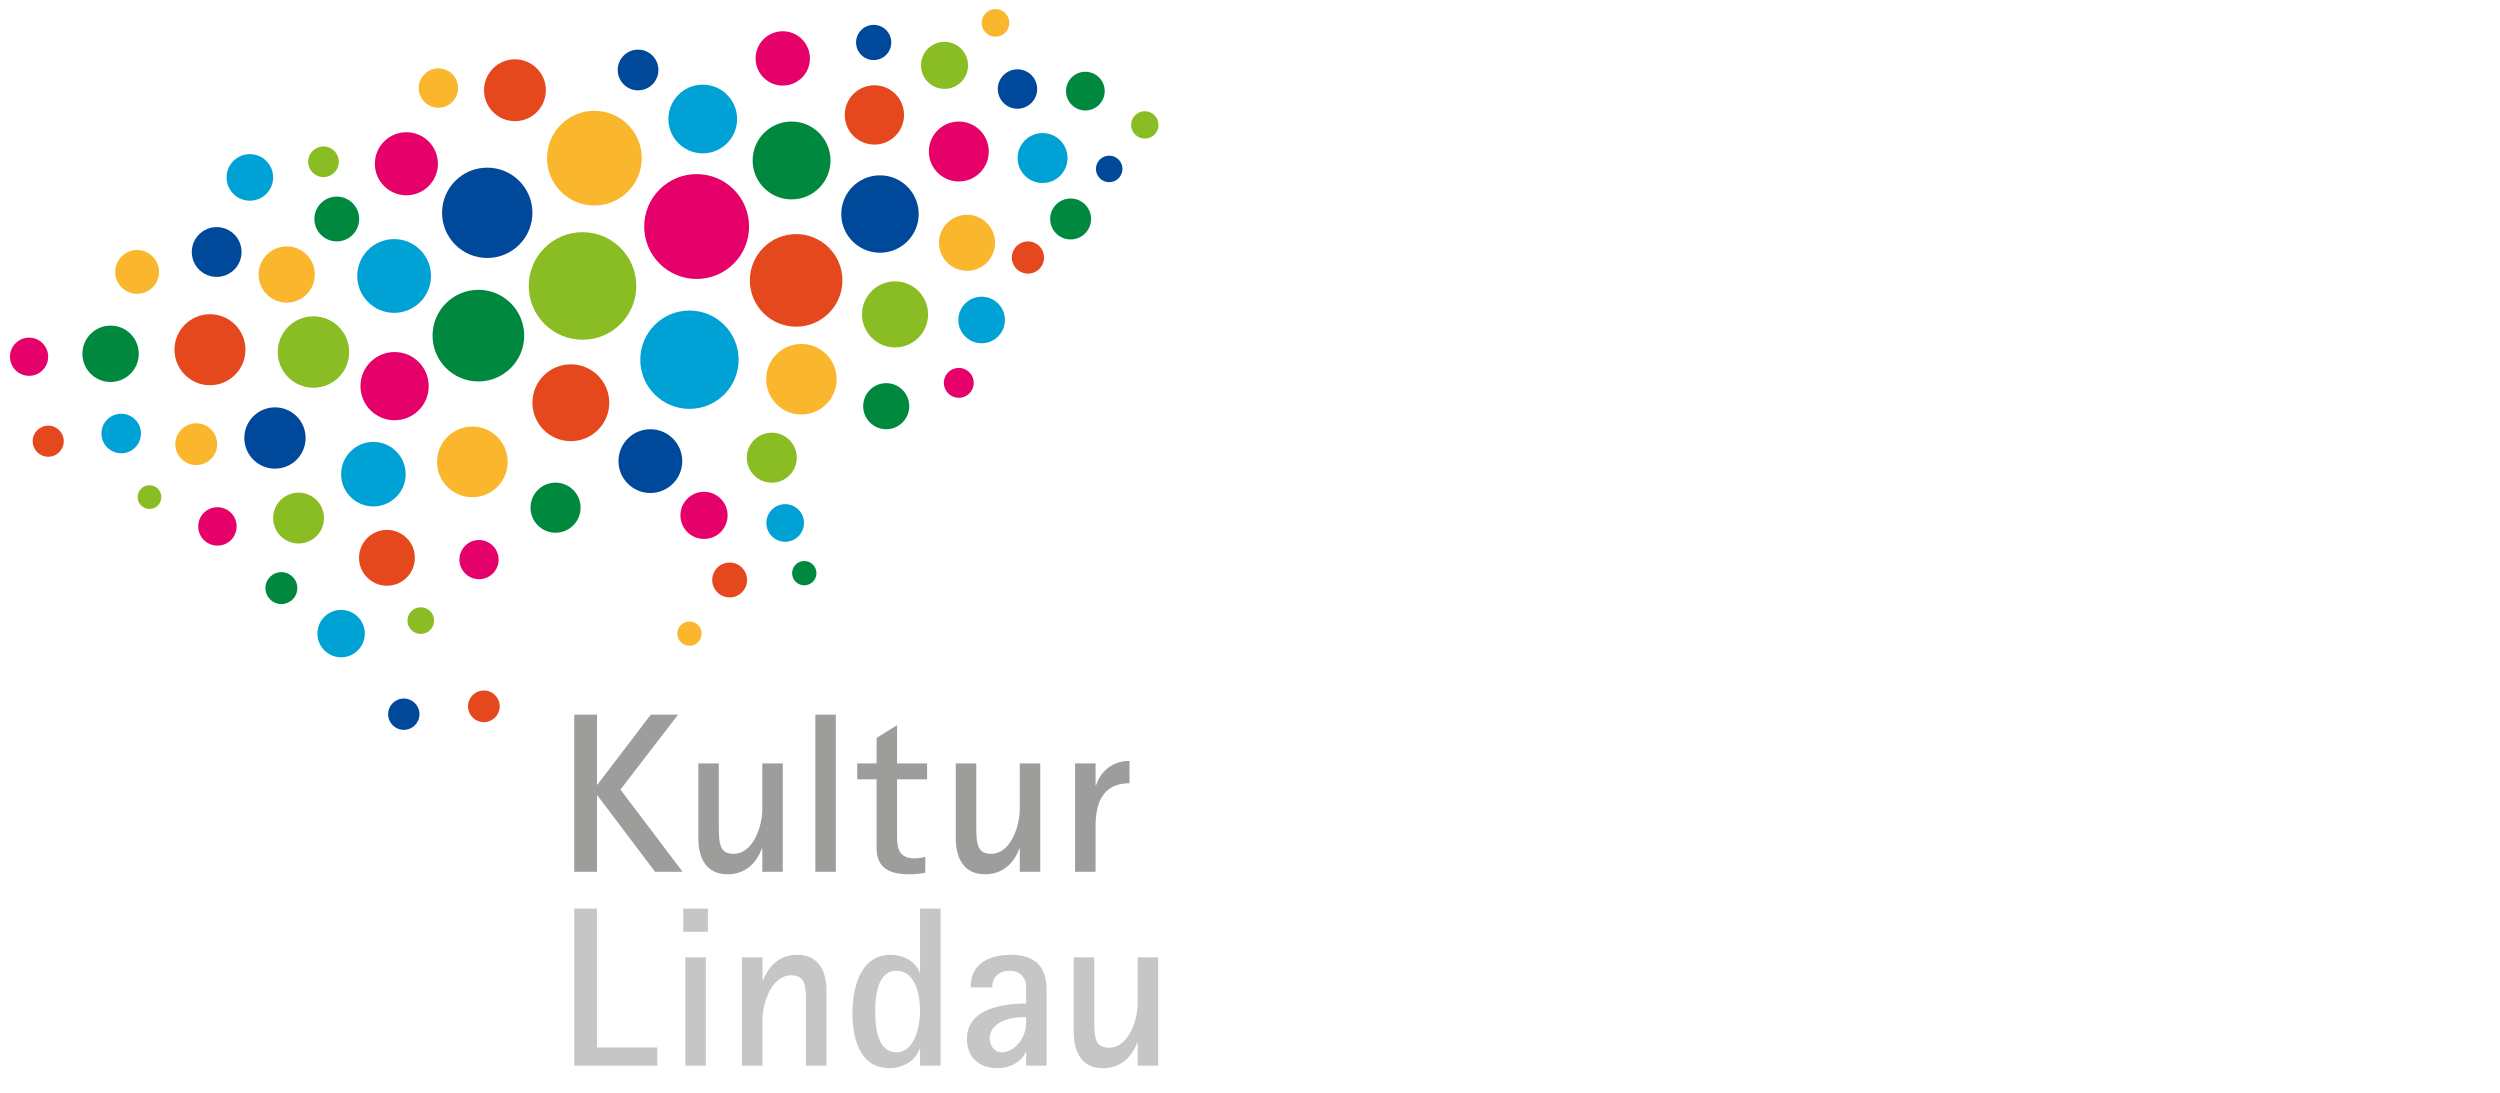 <?xml version="1.0" encoding="utf-8"?>
<!-- Generator: Adobe Illustrator 17.1.0, SVG Export Plug-In . SVG Version: 6.00 Build 0)  -->
<!DOCTYPE svg PUBLIC "-//W3C//DTD SVG 1.1//EN" "http://www.w3.org/Graphics/SVG/1.1/DTD/svg11.dtd">
<svg version="1.1" xmlns="http://www.w3.org/2000/svg" xmlns:xlink="http://www.w3.org/1999/xlink" x="0px" y="0px"
	 viewBox="0 0 768.667 336" enable-background="new 0 0 768.667 336" xml:space="preserve">
<g id="Bibliotheksmuseum_Lindau">
</g>
<g id="Kreise">
	<g>
		<path fill="#9D9D9C" d="M347.285,240.814v-6.859c-4.9,0-8.75,2.87-10.29,7.489h-0.141v-6.72h-6.3v33.32h6.3v-14.141
			C336.855,246.694,339.234,240.814,347.285,240.814 M319.845,268.044v-33.32h-6.3v14.141c0,4.899-2.66,13.65-8.82,13.65
			c-3.64,0-4.27-2.31-4.479-5.46c-0.07-1.4-0.07-2.729-0.07-4.13v-18.2h-6.3v23.101c0,5.81,2.31,10.989,8.96,10.989
			c5.25,0,8.82-3.149,10.57-7.91h0.14v7.141H319.845z M285.056,239.625v-4.9h-9.24v-11.76l-6.3,3.92v7.84h-5.95v4.9h5.95v21.069
			c0,6.37,4.2,8.12,10.011,8.12c1.68,0,3.359-0.14,4.969-0.489v-4.9c-1.049,0.35-2.239,0.49-3.359,0.49
			c-4.41,0-5.32-2.73-5.32-6.511v-17.779H285.056z M256.989,219.745h-6.299v48.3h6.299V219.745z M240.68,268.044v-33.32h-6.3v14.141
			c0,4.899-2.66,13.65-8.82,13.65c-3.64,0-4.27-2.31-4.479-5.46c-0.07-1.4-0.07-2.729-0.07-4.13v-18.2h-6.3v23.101
			c0,5.81,2.31,10.989,8.96,10.989c5.25,0,8.819-3.149,10.569-7.91h0.141v7.141H240.68z M209.88,268.044l-19.109-25.27
			l17.709-23.029h-8.399l-16.38,21.489h-0.141v-21.489h-7v48.3h7v-23.45h0.141l17.709,23.45H209.88z"/>
		<path fill="#C6C6C6" d="M356.106,327.666v-33.32h-6.3v14.14c0,4.9-2.66,13.65-8.82,13.65c-3.64,0-4.27-2.311-4.48-5.46
			c-0.07-1.4-0.07-2.73-0.07-4.13v-18.2h-6.3v23.1c0,5.811,2.31,10.99,8.96,10.99c5.25,0,8.82-3.15,10.57-7.91h0.14v7.141H356.106z
			 M315.506,314.645c0,3.99-3.22,8.89-7.561,8.89c-2.31,0-3.64-2.17-3.64-4.27c0-4.83,6.021-6.51,9.94-6.51h1.26V314.645z
			 M321.806,327.666v-23.381c0-7.14-3.64-10.71-10.92-10.71c-6.65,0-12.46,2.591-12.46,10.011h6.65c0-3.221,2.1-5.11,5.319-5.11
			c2.24,0,4.061,0.98,4.83,3.15c0.141,0.42,0.28,0.699,0.28,1.119v5.811c-7.21,0-18.2,1.54-18.2,10.92c0,5.74,3.85,8.96,9.45,8.96
			c3.43,0,7.14-1.68,8.61-4.9h0.14v4.131H321.806z M282.886,310.935c0,4.27-1.54,12.6-7.21,12.6c-6.09,0-6.58-8.119-6.58-12.529
			c0-4.34,0.56-12.53,6.511-12.53C281.696,298.475,282.886,306.315,282.886,310.935 M289.186,327.666v-48.301h-6.3v19.601h-0.141
			c-1.399-3.57-5.18-5.391-8.889-5.391c-9.521,0-11.761,10.431-11.761,17.99c0,7.49,2.17,16.87,11.41,16.87
			c3.85,0,7.84-2.1,9.239-5.88h0.141v5.11H289.186z M254.116,327.666v-23.101c0-5.81-2.311-10.99-8.961-10.99
			c-5.319,0-8.68,3.15-10.569,7.91h-0.14v-7.14h-6.301v33.32h6.301v-14.141c0-4.899,2.66-13.649,8.819-13.649
			c3.64,0,4.27,2.31,4.479,5.46c0.07,1.4,0.07,2.8,0.07,4.13v18.2H254.116z M217.017,294.345h-6.3v33.32h6.3V294.345z
			 M217.647,279.365h-7.56v7.141h7.56V279.365z M202.108,327.666v-5.601h-18.551v-42.7h-7v48.301H202.108z"/>
		<path fill="#004899" d="M199.963,151.581c5.414,0,9.804-4.389,9.804-9.803c0-5.414-4.39-9.804-9.804-9.804
			c-5.414,0-9.803,4.39-9.803,9.804C190.16,147.192,194.549,151.581,199.963,151.581"/>
		<path fill="#004899" d="M341.043,56.015c2.252,0,4.077-1.826,4.077-4.078c0-2.252-1.825-4.078-4.077-4.078
			c-2.252,0-4.077,1.826-4.077,4.078C336.966,54.189,338.791,56.015,341.043,56.015"/>
		<path fill="#004899" d="M84.546,144.095c5.206,0,9.426-4.22,9.426-9.425c0-5.206-4.22-9.426-9.426-9.426s-9.426,4.22-9.426,9.426
			C75.12,139.876,79.34,144.095,84.546,144.095"/>
		<path fill="#004899" d="M124.159,224.409c2.661,0,4.819-2.158,4.819-4.819c0-2.661-2.158-4.818-4.819-4.818
			c-2.66,0-4.818,2.157-4.818,4.818C119.341,222.251,121.499,224.409,124.159,224.409"/>
		<path fill="#004899" d="M66.619,69.827c4.229,0,7.656,3.428,7.656,7.656c0,4.228-3.428,7.655-7.656,7.655
			c-4.227,0-7.656-3.428-7.656-7.655C58.963,73.254,62.392,69.827,66.619,69.827"/>
		<path fill="#004899" d="M270.565,77.708c6.573,0,11.901-5.328,11.901-11.901c0-6.572-5.328-11.9-11.901-11.9
			c-6.573,0-11.901,5.328-11.901,11.9C258.663,72.379,263.991,77.708,270.565,77.708"/>
		<path fill="#004899" d="M268.626,18.473c2.99,0,5.414-2.424,5.414-5.414c0-2.99-2.424-5.415-5.414-5.415
			c-2.99,0-5.414,2.425-5.414,5.415C263.212,16.049,265.636,18.473,268.626,18.473"/>
		<path fill="#004899" d="M149.814,79.322c7.671,0,13.89-6.215,13.89-13.887c0-7.672-6.219-13.891-13.89-13.891
			s-13.891,6.219-13.891,13.891C135.923,73.107,142.143,79.322,149.814,79.322"/>
		<path fill="#004899" d="M312.842,33.431c3.346,0,6.058-2.713,6.058-6.059s-2.712-6.059-6.058-6.059s-6.059,2.712-6.059,6.059
			S309.496,33.431,312.842,33.431"/>
		<path fill="#004899" d="M196.184,27.78c3.457,0,6.259-2.803,6.259-6.26s-2.802-6.261-6.259-6.261s-6.259,2.804-6.259,6.261
			S192.727,27.78,196.184,27.78"/>
		<path fill="#E5006A" d="M66.853,167.764c3.263,0,5.906-2.645,5.906-5.906c0-3.261-2.644-5.905-5.906-5.905
			c-3.262,0-5.905,2.645-5.905,5.905C60.947,165.12,63.591,167.764,66.853,167.764"/>
		<path fill="#E5006A" d="M214.195,85.772c8.903,0,16.122-7.218,16.122-16.122s-7.219-16.122-16.122-16.122
			c-8.904,0-16.122,7.218-16.122,16.122S205.291,85.772,214.195,85.772"/>
		<path fill="#E5006A" d="M124.952,40.656c5.354,0,9.695,4.342,9.695,9.696c0,5.354-4.341,9.696-9.695,9.696
			c-5.355,0-9.696-4.342-9.696-9.696C115.256,44.998,119.597,40.656,124.952,40.656"/>
		<path fill="#E5006A" d="M121.325,129.212c5.792,0,10.488-4.695,10.488-10.488c0-5.792-4.696-10.487-10.488-10.487
			s-10.488,4.695-10.488,10.487C110.837,124.517,115.533,129.212,121.325,129.212"/>
		<path fill="#E5006A" d="M147.285,178.085c3.327,0,6.024-2.696,6.024-6.023c0-3.326-2.697-6.023-6.024-6.023
			c-3.326,0-6.023,2.697-6.023,6.023C141.262,175.389,143.959,178.085,147.285,178.085"/>
		<path fill="#E5006A" d="M216.462,165.713c4.004,0,7.25-3.247,7.25-7.251c0-4.005-3.246-7.251-7.25-7.251
			c-4.006,0-7.252,3.246-7.252,7.251C209.21,162.466,212.456,165.713,216.462,165.713"/>
		<path fill="#E5006A" d="M294.806,55.796c5.088,0,9.213-4.125,9.213-9.213s-4.125-9.213-9.213-9.213
			c-5.088,0-9.213,4.125-9.213,9.213S289.718,55.796,294.806,55.796"/>
		<path fill="#E5006A" d="M240.673,9.611c4.613,0,8.354,3.739,8.354,8.352c0,4.613-3.74,8.353-8.354,8.353
			c-4.613,0-8.354-3.739-8.354-8.353C232.319,13.35,236.06,9.611,240.673,9.611"/>
		<path fill="#E5006A" d="M8.941,115.552c3.241,0,5.869-2.628,5.869-5.869c0-3.241-2.628-5.868-5.869-5.868
			s-5.869,2.627-5.869,5.868C3.072,112.924,5.7,115.552,8.941,115.552"/>
		<path fill="#E5006A" d="M294.796,113.116c2.539,0,4.598,2.058,4.598,4.598c0,2.539-2.059,4.597-4.598,4.597
			c-2.539,0-4.596-2.058-4.596-4.597C290.2,115.173,292.257,113.116,294.796,113.116"/>
		<path fill="#FAB72D" d="M182.755,63.189c8.043,0,14.562-6.52,14.562-14.562c0-8.043-6.52-14.563-14.562-14.563
			c-8.044,0-14.564,6.521-14.564,14.563C168.191,56.669,174.711,63.189,182.755,63.189"/>
		<path fill="#FAB72D" d="M60.341,142.991c3.552,0,6.431-2.879,6.431-6.431c0-3.551-2.879-6.43-6.431-6.43
			c-3.551,0-6.43,2.879-6.43,6.43C53.911,140.112,56.79,142.991,60.341,142.991"/>
		<path fill="#FAB72D" d="M246.404,127.441c5.987,0,10.842-4.854,10.842-10.842c0-5.988-4.854-10.843-10.842-10.843
			c-5.988,0-10.843,4.854-10.843,10.843C235.562,122.587,240.416,127.441,246.404,127.441"/>
		<path fill="#FAB72D" d="M211.991,198.552c2.066,0,3.74-1.675,3.74-3.74c0-2.066-1.674-3.741-3.74-3.741
			c-2.066,0-3.74,1.675-3.74,3.741C208.251,196.877,209.925,198.552,211.991,198.552"/>
		<path fill="#FAB72D" d="M306.076,11.293c2.348,0,4.252-1.904,4.252-4.252c0-2.349-1.904-4.253-4.252-4.253
			c-2.349,0-4.252,1.904-4.252,4.253C301.824,9.388,303.728,11.293,306.076,11.293"/>
		<path fill="#FAB72D" d="M134.793,33.119c3.341,0,6.05-2.709,6.05-6.05c0-3.342-2.709-6.051-6.05-6.051
			c-3.342,0-6.051,2.709-6.051,6.051C128.742,30.41,131.451,33.119,134.793,33.119"/>
		<path fill="#FAB72D" d="M42.158,90.35c3.723,0,6.742-3.019,6.742-6.742s-3.019-6.742-6.742-6.742
			c-3.724,0-6.742,3.019-6.742,6.742S38.435,90.35,42.158,90.35"/>
		<path fill="#FAB72D" d="M145.231,152.882c6.001,0,10.866-4.865,10.866-10.866c0-6.001-4.865-10.866-10.866-10.866
			c-6.001,0-10.866,4.865-10.866,10.866C134.364,148.017,139.23,152.882,145.231,152.882"/>
		<path fill="#FAB72D" d="M88.159,93.056c4.775,0,8.646-3.871,8.646-8.646c0-4.774-3.871-8.645-8.646-8.645
			c-4.774,0-8.646,3.871-8.646,8.645C79.514,89.185,83.385,93.056,88.159,93.056"/>
		<path fill="#FAB72D" d="M297.329,83.267c4.759,0,8.617-3.857,8.617-8.617c0-4.759-3.858-8.617-8.617-8.617
			c-4.76,0-8.619,3.858-8.619,8.617C288.71,79.41,292.569,83.267,297.329,83.267"/>
		<path fill="#8ABD24" d="M45.963,156.488c2.013,0,3.645-1.633,3.645-3.646c0-2.013-1.633-3.645-3.645-3.645
			c-2.013,0-3.645,1.632-3.645,3.645C42.318,154.855,43.95,156.488,45.963,156.488"/>
		<path fill="#8ABD24" d="M290.403,27.335c3.996,0,7.236-3.239,7.236-7.236c0-3.997-3.24-7.237-7.236-7.237
			c-3.998,0-7.238,3.24-7.238,7.237C283.165,24.095,286.405,27.335,290.403,27.335"/>
		<path fill="#8ABD24" d="M351.996,42.615c2.326,0,4.212-1.885,4.212-4.211c0-2.325-1.886-4.211-4.212-4.211
			s-4.212,1.886-4.212,4.211C347.784,40.73,349.67,42.615,351.996,42.615"/>
		<path fill="#8ABD24" d="M237.298,148.418c4.246,0,7.689-3.442,7.689-7.689c0-4.247-3.443-7.689-7.689-7.689
			c-4.247,0-7.689,3.442-7.689,7.689C229.608,144.975,233.051,148.418,237.298,148.418"/>
		<path fill="#8ABD24" d="M91.802,167.113c4.321,0,7.824-3.503,7.824-7.824c0-4.32-3.503-7.823-7.824-7.823
			c-4.32,0-7.823,3.503-7.823,7.823C83.979,163.61,87.481,167.113,91.802,167.113"/>
		<path fill="#8ABD24" d="M129.373,194.914c2.262,0,4.095-1.833,4.095-4.095c0-2.262-1.833-4.095-4.095-4.095
			c-2.262,0-4.095,1.833-4.095,4.095C125.278,193.081,127.111,194.914,129.373,194.914"/>
		<path fill="#8ABD24" d="M99.463,45.024c2.602,0,4.713,2.109,4.713,4.712c0,2.604-2.11,4.713-4.713,4.713
			c-2.604,0-4.713-2.109-4.713-4.713C94.75,47.133,96.859,45.024,99.463,45.024"/>
		<path fill="#8ABD24" d="M96.38,119.22c6.066,0,10.984-4.918,10.984-10.984s-4.918-10.984-10.984-10.984
			c-6.065,0-10.983,4.918-10.983,10.984S90.315,119.22,96.38,119.22"/>
		<path fill="#8ABD24" d="M275.199,106.82c5.61,0,10.157-4.548,10.157-10.158c0-5.609-4.547-10.157-10.157-10.157
			c-5.61,0-10.158,4.548-10.158,10.157C265.041,102.272,269.589,106.82,275.199,106.82"/>
		<path fill="#8ABD24" d="M179.105,104.457c9.133,0,16.535-7.403,16.535-16.535c0-9.132-7.402-16.535-16.535-16.535
			c-9.132,0-16.535,7.403-16.535,16.535C162.569,97.053,169.973,104.457,179.105,104.457"/>
		<path fill="#00A1D4" d="M211.986,125.717c8.349,0,15.118-6.769,15.118-15.118s-6.769-15.118-15.118-15.118
			c-8.349,0-15.118,6.769-15.118,15.118S203.638,125.717,211.986,125.717"/>
		<path fill="#00A1D4" d="M241.417,166.578c3.195,0,5.785-2.59,5.785-5.785c0-3.193-2.59-5.784-5.785-5.784
			c-3.195,0-5.785,2.591-5.785,5.784C235.632,163.988,238.222,166.578,241.417,166.578"/>
		<path fill="#00A1D4" d="M216.073,47.149c5.832,0,10.559-4.727,10.559-10.559c0-5.831-4.727-10.559-10.559-10.559
			c-5.832,0-10.559,4.728-10.559,10.559C205.515,42.422,210.241,47.149,216.073,47.149"/>
		<path fill="#00A1D4" d="M121.184,96.19c6.262,0,11.339-5.077,11.339-11.34c0-6.262-5.077-11.339-11.339-11.339
			c-6.263,0-11.34,5.077-11.34,11.339C109.844,91.113,114.921,96.19,121.184,96.19"/>
		<path fill="#00A1D4" d="M301.821,91.229c3.953,0,7.158,3.204,7.158,7.158c0,3.953-3.205,7.157-7.158,7.157
			c-3.953,0-7.158-3.204-7.158-7.157C294.663,94.433,297.868,91.229,301.821,91.229"/>
		<path fill="#00A1D4" d="M37.268,139.368c3.354,0,6.074-2.72,6.074-6.075c0-3.355-2.72-6.075-6.074-6.075
			c-3.355,0-6.075,2.721-6.075,6.075C31.192,136.648,33.912,139.368,37.268,139.368"/>
		<path fill="#00A1D4" d="M320.554,56.268c4.24,0,7.677-3.438,7.677-7.678c0-4.239-3.437-7.676-7.677-7.676
			s-7.677,3.437-7.677,7.676C312.877,52.83,316.314,56.268,320.554,56.268"/>
		<path fill="#00A1D4" d="M114.806,155.717c5.479,0,9.921-4.442,9.921-9.922c0-5.479-4.442-9.921-9.921-9.921
			c-5.479,0-9.921,4.442-9.921,9.921C104.885,151.275,109.326,155.717,114.806,155.717"/>
		<path fill="#00A1D4" d="M104.885,202.095c4.022,0,7.283-3.262,7.283-7.284c0-4.022-3.261-7.284-7.283-7.284
			c-4.023,0-7.284,3.262-7.284,7.284C97.601,198.834,100.861,202.095,104.885,202.095"/>
		<path fill="#00A1D4" d="M76.819,61.711c3.953,0,7.158-3.206,7.158-7.159c0-3.954-3.205-7.16-7.158-7.16
			c-3.954,0-7.159,3.206-7.159,7.16C69.66,58.505,72.865,61.711,76.819,61.711"/>
		<path fill="#00893E" d="M86.511,185.729c2.712,0,4.908-2.197,4.908-4.908c0-2.71-2.196-4.907-4.908-4.907
			c-2.711,0-4.907,2.197-4.907,4.907C81.604,183.532,83.8,185.729,86.511,185.729"/>
		<path fill="#00893E" d="M147.085,117.284c7.782,0,14.091-6.309,14.091-14.09c0-7.782-6.309-14.091-14.091-14.091
			c-7.782,0-14.091,6.309-14.091,14.091C132.994,110.975,139.303,117.284,147.085,117.284"/>
		<path fill="#00893E" d="M170.814,163.796c4.253,0,7.701-3.448,7.701-7.701s-3.448-7.701-7.701-7.701
			c-4.253,0-7.701,3.448-7.701,7.701S166.561,163.796,170.814,163.796"/>
		<path fill="#00893E" d="M243.38,61.312c6.611,0,11.972-5.359,11.972-11.971s-5.36-11.971-11.972-11.971
			c-6.61,0-11.971,5.359-11.971,11.971S236.77,61.312,243.38,61.312"/>
		<path fill="#00893E" d="M326.42,61.669c3.125-1.524,6.897-0.227,8.42,2.898c1.525,3.126,0.227,6.896-2.898,8.421
			c-3.126,1.524-6.897,0.227-8.422-2.899C321.996,66.964,323.294,63.194,326.42,61.669"/>
		<path fill="#00893E" d="M103.552,60.445c3.804,0,6.888,3.084,6.888,6.889c0,3.804-3.084,6.888-6.888,6.888
			c-3.805,0-6.889-3.084-6.889-6.888C96.663,63.529,99.747,60.445,103.552,60.445"/>
		<path fill="#00893E" d="M247.286,179.969c2.066,0,3.74-1.675,3.74-3.74c0-2.066-1.674-3.741-3.74-3.741
			c-2.066,0-3.74,1.675-3.74,3.741C243.546,178.294,245.22,179.969,247.286,179.969"/>
		<path fill="#00893E" d="M272.483,131.977c3.913,0,7.086-3.173,7.086-7.087c0-3.914-3.173-7.087-7.086-7.087
			c-3.914,0-7.088,3.173-7.088,7.087C265.396,128.804,268.569,131.977,272.483,131.977"/>
		<path fill="#00893E" d="M34.001,117.449c4.787,0,8.668-3.88,8.668-8.667c0-4.787-3.881-8.668-8.668-8.668
			s-8.668,3.881-8.668,8.668C25.333,113.569,29.214,117.449,34.001,117.449"/>
		<path fill="#E5481D" d="M64.561,118.442c6.027,0,10.914-4.887,10.914-10.914c0-6.026-4.887-10.913-10.914-10.913
			c-6.026,0-10.914,4.887-10.914,10.913C53.647,113.555,58.534,118.442,64.561,118.442"/>
		<path fill="#E5481D" d="M14.826,140.437c2.641,0,4.783-2.141,4.783-4.781c0-2.642-2.143-4.781-4.783-4.781
			c-2.642,0-4.783,2.14-4.783,4.781C10.043,138.296,12.185,140.437,14.826,140.437"/>
		<path fill="#00893E" d="M333.712,33.968c3.287,0,5.952-2.665,5.952-5.952c0-3.288-2.665-5.953-5.952-5.953
			c-3.288,0-5.953,2.665-5.953,5.953C327.759,31.303,330.424,33.968,333.712,33.968"/>
		<path fill="#E5481D" d="M158.329,37.252c5.251,0,9.508-4.257,9.508-9.508c0-5.25-4.257-9.507-9.508-9.507
			c-5.251,0-9.508,4.257-9.508,9.507C148.821,32.995,153.078,37.252,158.329,37.252"/>
		<path fill="#E5481D" d="M244.786,100.439c7.859,0,14.233-6.371,14.233-14.23s-6.373-14.234-14.233-14.234
			c-7.86,0-14.232,6.375-14.232,14.234S236.926,100.439,244.786,100.439"/>
		<path fill="#E5481D" d="M118.975,180.095c4.742,0,8.587-3.844,8.587-8.587c0-4.742-3.845-8.586-8.587-8.586
			s-8.587,3.844-8.587,8.586C110.388,176.252,114.232,180.095,118.975,180.095"/>
		<path fill="#E5481D" d="M175.514,135.638c6.523,0,11.812-5.288,11.812-11.813c0-6.521-5.288-11.81-11.812-11.81
			c-6.522,0-11.811,5.288-11.811,11.81C163.703,130.35,168.991,135.638,175.514,135.638"/>
		<path fill="#E5481D" d="M224.34,172.96c2.962,0,5.361,2.4,5.361,5.361c0,2.961-2.399,5.361-5.361,5.361
			c-2.961,0-5.36-2.4-5.36-5.361C218.98,175.361,221.379,172.96,224.34,172.96"/>
		<path fill="#E5481D" d="M318.231,83.628c2.459-1.199,3.479-4.165,2.28-6.624c-1.199-2.459-4.165-3.479-6.624-2.28
			c-2.459,1.199-3.479,4.165-2.279,6.624C312.807,83.807,315.772,84.828,318.231,83.628"/>
		<path fill="#E5481D" d="M268.846,44.458c5.036,0,9.119-4.083,9.119-9.119c0-5.037-4.083-9.119-9.119-9.119
			s-9.118,4.082-9.118,9.119C259.728,40.375,263.81,44.458,268.846,44.458"/>
		<path fill="#E5481D" d="M148.773,222.039c2.689,0,4.868-2.179,4.868-4.868c0-2.689-2.18-4.868-4.868-4.868
			c-2.689,0-4.868,2.18-4.868,4.868C143.905,219.86,146.084,222.039,148.773,222.039"/>
	</g>
</g>
</svg>

